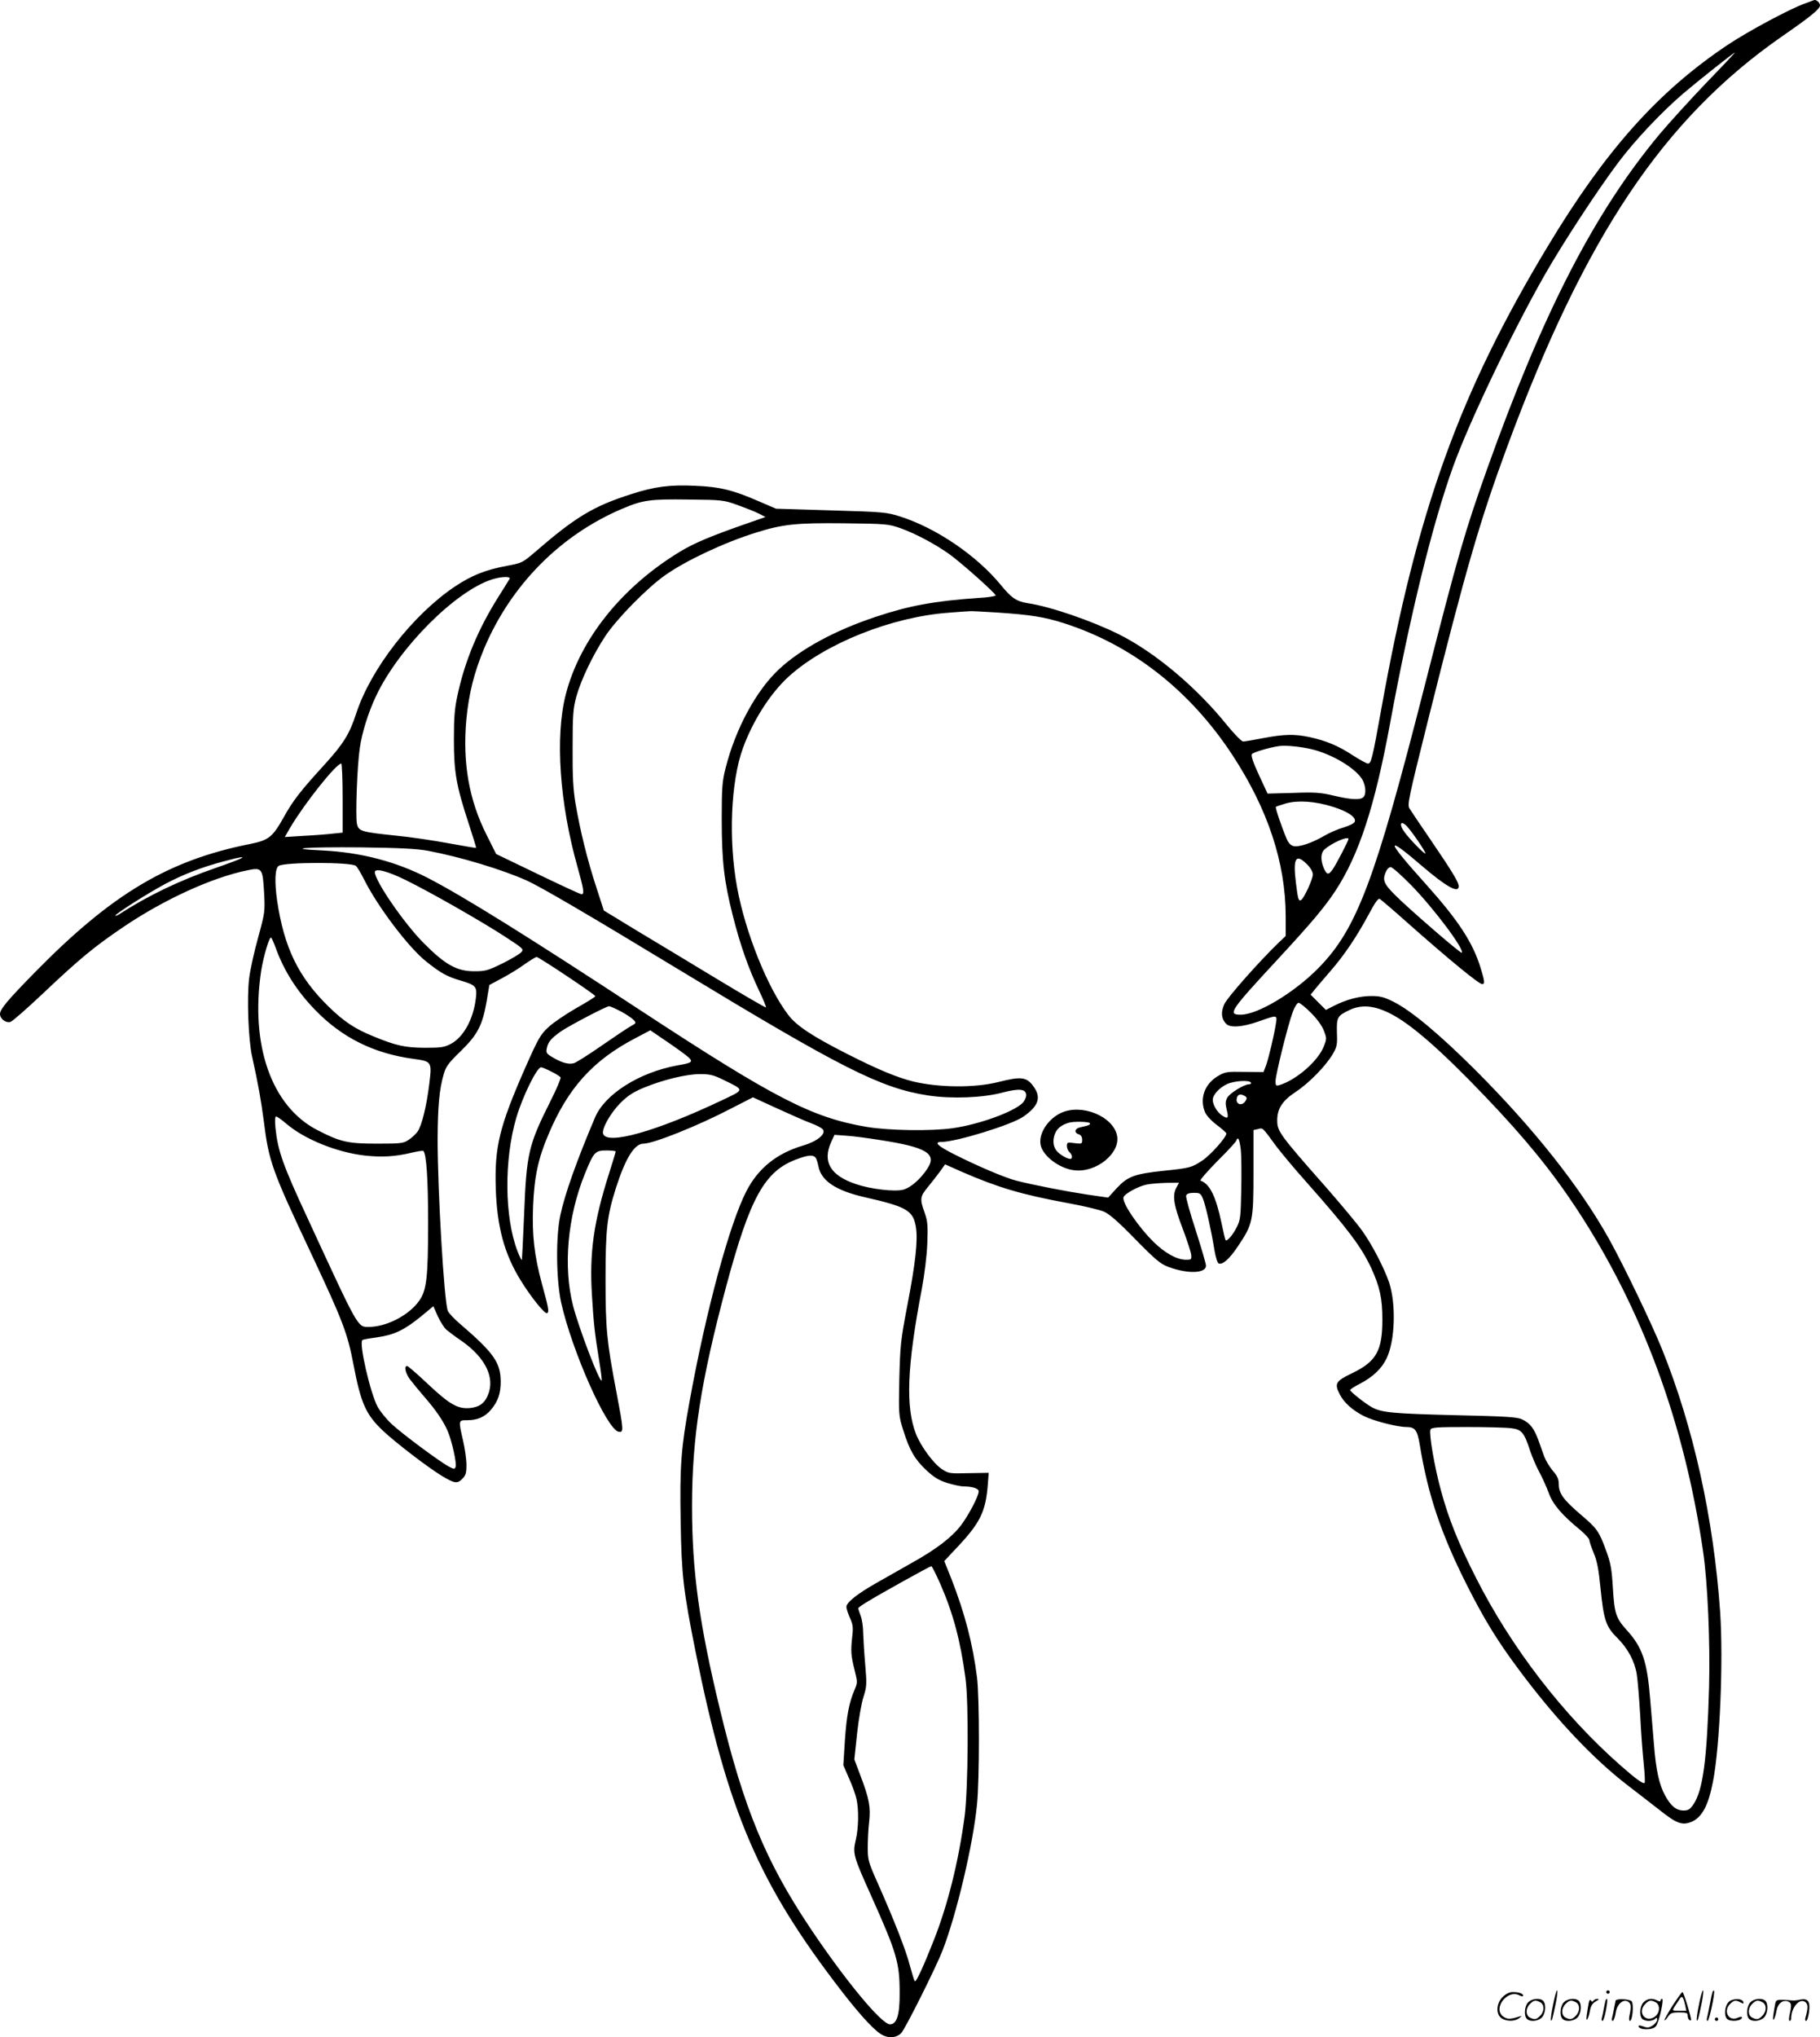 <svg version="1.0" xmlns="http://www.w3.org/2000/svg"
  viewBox="0 0 1073 1200.59"
 preserveAspectRatio="xMidYMid meet">
<g transform="translate(-1,1200.991) scale(0.1,-0.1)"
fill="#000000" stroke="none">
<path d="M10653 11990 c-89 -31 -336 -164 -455 -243 -412 -275 -723 -623
-1065 -1192 -519 -861 -770 -1558 -978 -2716 -54 -301 -61 -329 -80 -329 -8 0
-48 22 -90 49 -84 55 -157 86 -255 107 -89 19 -151 17 -272 -6 -57 -11 -110
-20 -119 -20 -9 0 -51 43 -93 94 -179 223 -422 428 -636 536 -160 80 -406 165
-540 185 -68 11 -95 29 -160 108 -142 173 -379 334 -590 402 -82 26 -96 28
-410 37 l-325 10 -100 43 c-153 67 -231 86 -378 92 -148 7 -239 -5 -375 -49
-223 -71 -329 -135 -566 -340 -76 -65 -78 -66 -169 -83 -123 -23 -204 -55
-301 -119 -250 -166 -500 -487 -586 -751 -39 -120 -75 -178 -183 -297 -147
-161 -189 -215 -244 -314 -66 -118 -89 -136 -199 -158 -482 -96 -814 -294
-1265 -753 -164 -167 -209 -221 -209 -249 0 -28 34 -54 61 -47 11 3 96 77 189
165 223 211 306 279 482 398 236 159 519 289 727 331 86 18 90 12 98 -132 6
-111 5 -117 -35 -264 -23 -82 -47 -190 -53 -240 -14 -111 -5 -361 17 -460 37
-168 53 -258 69 -380 30 -241 47 -289 283 -790 184 -392 211 -463 246 -647 44
-230 73 -295 176 -392 76 -71 260 -212 345 -264 75 -45 91 -47 120 -18 21 21
25 34 25 83 0 32 -9 96 -20 143 -28 122 -28 120 25 120 60 0 104 20 139 61 42
50 58 96 58 167 -1 113 -41 169 -241 341 -34 29 -66 63 -71 76 -22 57 -60 711
-60 1013 1 189 10 294 36 381 13 46 28 66 99 135 100 97 129 152 154 294 l16
97 75 40 c41 22 102 59 134 83 33 23 64 42 70 42 13 0 346 -222 346 -231 0 -4
-50 -35 -112 -70 -61 -35 -135 -85 -163 -111 -48 -44 -60 -64 -138 -240 -153
-348 -182 -467 -174 -713 7 -225 51 -387 147 -541 60 -98 142 -199 155 -193
14 6 9 31 -30 173 -45 167 -59 287 -52 459 7 171 30 280 90 420 115 274 262
437 510 567 l91 48 100 -68 c56 -38 112 -79 125 -91 29 -27 21 -33 -66 -48
-224 -41 -427 -169 -485 -307 -108 -254 -178 -452 -204 -574 -28 -127 -25
-380 4 -515 64 -287 271 -753 340 -763 30 -5 29 8 -14 235 -57 299 -64 372
-64 664 0 296 9 372 61 537 57 178 110 262 163 262 58 0 321 105 518 208 l127
65 144 -66 c79 -36 169 -76 200 -87 30 -11 61 -27 68 -36 21 -26 -33 -71 -116
-95 -155 -46 -264 -133 -334 -268 -99 -191 -238 -702 -335 -1237 -51 -279 -59
-384 -53 -713 5 -315 16 -405 87 -761 191 -949 374 -1374 866 -2010 116 -149
196 -234 240 -255 40 -19 83 -13 108 14 25 28 204 386 243 486 83 215 180 624
203 860 15 143 15 634 0 750 -25 199 -72 378 -152 583 l-41 102 59 63 c153
160 185 224 198 390 l5 67 -117 -2 c-114 -3 -120 -2 -159 24 -49 32 -123 133
-152 205 -63 160 -54 399 34 858 15 81 29 192 32 265 4 109 2 132 -16 184 -29
81 -27 94 20 151 23 28 55 69 71 91 l30 42 101 -45 c212 -92 350 -133 621
-183 94 -17 190 -40 215 -51 31 -13 88 -63 185 -163 121 -123 149 -146 196
-163 114 -42 220 -38 220 8 0 12 -28 106 -61 210 -34 103 -59 195 -56 203 4
11 19 16 46 16 36 0 40 -3 54 -37 16 -41 48 -183 67 -301 7 -42 18 -76 25 -78
24 -9 64 27 114 102 87 130 91 147 91 434 l0 250 27 6 c29 8 25 11 104 -97 26
-35 108 -134 184 -219 243 -274 323 -381 381 -507 49 -108 64 -176 64 -300 0
-184 -36 -248 -181 -317 -95 -46 -103 -60 -70 -124 24 -48 76 -94 141 -127 57
-29 197 -65 252 -65 50 0 64 -18 78 -102 48 -297 126 -528 280 -833 103 -204
182 -332 315 -509 212 -283 430 -513 629 -666 54 -41 139 -108 190 -147 100
-80 134 -92 188 -70 62 26 100 96 127 237 41 206 62 719 42 1005 -39 550 -157
1084 -342 1543 -61 151 -225 492 -311 647 -171 308 -444 653 -792 1001 -211
210 -375 347 -480 400 -56 28 -80 34 -131 34 -69 0 -146 -20 -219 -57 l-49
-25 -45 45 -45 45 24 30 c13 16 55 65 92 108 83 95 157 206 227 336 37 70 56
96 65 90 7 -4 82 -68 166 -143 243 -215 418 -359 438 -359 16 0 14 19 -10 96
-46 150 -131 280 -325 496 -235 261 -241 294 -20 104 144 -123 216 -163 216
-119 0 23 -37 85 -164 271 -61 89 -118 174 -126 187 -14 22 -6 59 107 512 227
906 306 1178 468 1618 458 1240 921 1933 1619 2419 176 122 226 163 226 185 0
15 -21 33 -33 31 -1 -1 -26 -9 -54 -20z m-587 -472 c-96 -101 -218 -235 -271
-298 -385 -462 -687 -1048 -1018 -1975 -132 -371 -170 -503 -367 -1274 -292
-1147 -400 -1434 -624 -1663 -143 -147 -361 -278 -461 -278 -79 0 -66 20 226
335 194 210 268 298 332 395 139 212 232 497 322 985 116 630 250 1177 372
1515 96 266 353 803 543 1135 109 190 309 495 429 655 98 131 254 297 386 410
86 73 296 240 303 240 2 0 -75 -82 -172 -182z m-5706 -2485 c47 -17 103 -39
124 -50 l39 -20 -109 -38 c-210 -73 -310 -115 -393 -165 -344 -208 -593 -518
-676 -845 -63 -246 -36 -641 70 -1015 38 -136 41 -160 23 -160 -7 0 -123 54
-258 119 l-245 118 -57 114 c-103 205 -141 423 -119 674 15 158 45 278 106
425 158 373 449 667 814 822 123 52 164 57 391 54 199 -2 207 -3 290 -33z
m959 -136 c89 -32 204 -93 288 -153 70 -50 273 -231 273 -243 0 -5 -46 -12
-102 -15 -260 -18 -410 -46 -604 -111 -239 -79 -442 -189 -570 -308 -135 -125
-258 -352 -316 -583 -20 -78 -23 -115 -23 -299 0 -250 14 -369 65 -570 44
-174 92 -310 155 -443 25 -52 43 -97 41 -99 -2 -3 -136 75 -298 173 -161 97
-375 227 -476 287 l-182 111 -45 139 c-52 158 -95 333 -122 492 -14 84 -18
162 -17 330 0 194 3 229 22 300 28 100 97 244 170 355 67 102 247 285 352 359
126 89 353 195 540 253 156 49 239 57 515 54 252 -3 262 -4 334 -29z m-2305
-299 c-4 -7 -33 -54 -64 -103 -119 -188 -199 -379 -242 -579 -18 -81 -22 -134
-22 -266 0 -191 14 -271 88 -496 25 -76 44 -139 43 -141 -2 -1 -74 11 -161 27
-86 16 -225 37 -309 45 -210 22 -224 26 -233 72 -9 47 2 346 17 443 13 93 51
213 96 308 134 284 469 620 686 688 56 17 111 18 101 2z m2876 -198 c195 -13
277 -26 390 -62 404 -129 745 -396 996 -778 210 -321 313 -634 314 -950 l0
-116 -41 -39 c-114 -110 -304 -324 -321 -363 -21 -47 -18 -84 9 -114 24 -27
95 -22 193 12 109 39 110 39 103 -7 -9 -65 -45 -216 -60 -255 l-14 -36 -112 1
c-105 2 -115 0 -157 -25 -78 -46 -109 -132 -76 -212 8 -20 38 -52 70 -76 31
-23 56 -46 56 -50 0 -23 -92 -126 -141 -159 -63 -42 -74 -45 -229 -61 -170
-18 -211 -33 -274 -100 l-53 -58 -124 18 c-120 18 -311 55 -414 81 -63 15
-226 84 -367 155 -101 51 -125 74 -77 74 84 0 414 101 482 149 87 60 106 110
65 171 -43 64 -74 68 -213 33 -137 -35 -350 -33 -500 3 -97 24 -210 71 -393
164 -201 102 -297 165 -345 229 -122 160 -252 484 -301 749 -52 280 -38 626
34 823 59 162 161 322 268 420 213 195 609 354 946 378 61 5 118 9 126 9 8 1
80 -3 160 -8z m1855 -806 c119 -29 255 -110 296 -177 21 -36 25 -87 7 -105
-18 -18 -75 -15 -175 9 -76 18 -109 21 -239 16 l-151 -4 -51 110 c-35 76 -48
115 -41 123 9 11 104 39 159 47 38 6 128 -3 195 -19z m-5715 -288 l0 -203 -59
-6 c-33 -4 -110 -10 -171 -13 l-111 -7 31 54 c86 145 272 379 302 379 4 0 8
-92 8 -204z m5839 -51 c89 -28 138 -62 128 -88 -3 -9 -31 -23 -64 -33 -32 -9
-84 -31 -116 -50 -74 -43 -149 -68 -182 -60 -16 4 -30 19 -40 44 -30 71 -68
183 -63 187 2 2 29 11 59 20 72 20 174 13 278 -20z m438 -117 c36 -41 115
-158 106 -158 -10 0 -89 81 -121 124 -37 49 -25 77 15 34z m-347 -73 c0 -10
-73 -150 -92 -177 -25 -37 -36 -35 -54 7 -19 46 -18 88 4 108 44 40 142 82
142 62z m-5427 -69 c192 -36 442 -112 584 -176 83 -38 354 -196 893 -523 965
-585 1193 -700 1472 -743 139 -21 322 -14 438 17 100 26 140 22 140 -16 0 -13
-10 -34 -22 -46 -56 -54 -261 -127 -412 -148 -128 -18 -378 -14 -508 8 -322
55 -542 169 -1328 684 -660 433 -1050 676 -1258 783 -188 97 -397 151 -622
162 -232 11 -98 21 230 18 231 -3 326 -8 393 -20z m-1104 -46 c-9 -5 -77 -31
-150 -56 -211 -73 -398 -163 -566 -272 -13 -8 -23 -11 -23 -8 0 10 190 131
293 186 107 57 218 100 351 135 99 26 120 29 95 15z m6287 -34 c21 -21 34 -44
34 -60 0 -27 -52 -140 -69 -150 -15 -10 -19 5 -31 103 -18 145 0 173 66 107z
m-5608 -9 c8 -6 30 -43 49 -81 80 -160 261 -399 365 -482 87 -69 122 -89 204
-113 91 -27 98 -35 89 -108 -15 -121 -73 -226 -147 -265 -38 -20 -57 -23 -153
-23 -118 1 -169 12 -305 68 -107 43 -174 88 -263 175 -178 174 -262 348 -303
623 -16 113 -13 192 9 206 36 23 428 23 455 0z m6222 -114 c133 -136 316 -380
298 -398 -6 -6 -316 262 -395 342 -66 66 -74 88 -51 138 6 14 18 25 27 25 9 0
63 -48 121 -107z m-5929 31 c145 -71 452 -246 591 -337 104 -68 107 -71 91
-89 -10 -11 -59 -40 -111 -66 -86 -42 -100 -46 -166 -46 -102 0 -171 38 -297
165 -116 116 -289 368 -289 419 0 25 73 7 181 -46z m-766 -399 c49 -136 125
-256 234 -368 157 -162 344 -255 576 -287 111 -15 112 -16 96 -147 -16 -132
-45 -250 -70 -283 -10 -14 -33 -35 -51 -47 -31 -21 -44 -23 -187 -23 -173 0
-217 10 -354 81 -269 140 -395 501 -329 939 14 86 49 205 59 194 4 -5 16 -31
26 -59z m6104 -384 c36 -36 65 -76 76 -105 17 -44 17 -48 0 -92 -33 -86 -161
-198 -262 -229 -20 -6 -23 -3 -23 23 0 37 74 336 102 409 11 30 26 53 34 53 8
0 40 -26 73 -59z m-4068 8 c32 -17 65 -40 75 -50 16 -18 15 -19 -16 -36 -18
-10 -96 -62 -174 -116 -77 -54 -151 -100 -163 -103 -31 -8 -69 2 -122 33 -39
23 -43 28 -37 56 7 37 27 59 85 100 52 35 266 147 282 147 6 0 37 -14 70 -31z
m4535 -12 c122 -61 301 -218 559 -488 237 -248 393 -439 541 -664 384 -584
633 -1257 744 -2013 28 -185 43 -544 36 -807 -12 -424 -36 -604 -91 -687 -21
-31 -31 -38 -59 -38 -43 0 -75 26 -109 88 -35 64 -54 149 -66 302 -6 69 -15
188 -22 264 -18 226 -46 308 -139 410 -63 70 -72 97 -81 246 -7 115 -13 148
-39 219 -43 118 -54 133 -153 217 -100 86 -127 123 -127 177 0 30 -8 48 -35
79 -19 23 -41 59 -50 82 -8 23 -24 67 -35 98 -26 70 -49 101 -96 123 -30 14
-89 18 -402 25 -356 9 -424 15 -481 45 -35 18 -131 93 -131 103 0 4 24 20 54
35 79 41 131 90 160 150 51 103 58 323 15 451 -29 84 -99 220 -157 301 -27 39
-121 151 -208 251 -280 317 -294 337 -294 401 0 69 30 116 109 168 79 52 176
152 218 222 25 43 28 56 25 127 -2 91 2 99 73 133 71 34 146 28 241 -20z
m-4946 -342 c27 -13 51 -29 55 -34 3 -6 -24 -70 -61 -143 -128 -256 -140 -305
-154 -663 -6 -143 -12 -264 -13 -269 -2 -5 -13 17 -26 50 -77 201 -80 537 -7
787 37 125 121 297 146 297 6 0 33 -11 60 -25z m1015 -49 c127 -62 127 -56
-10 -121 -384 -182 -674 -264 -699 -198 -11 28 42 122 101 182 44 44 77 65
137 90 113 47 249 80 331 81 60 0 81 -5 140 -34z m3110 -16 c3 -5 -1 -10 -11
-10 -29 0 -115 -53 -129 -80 -11 -21 -11 -36 -3 -69 13 -51 8 -58 -27 -35 -29
19 -55 63 -55 92 0 30 39 72 84 93 44 20 131 25 141 9z m-35 -80 c12 -7 12
-13 4 -27 -23 -38 -66 -19 -50 22 6 17 24 19 46 5z m-5650 -164 c107 -91 296
-167 460 -186 101 -11 179 -7 278 17 35 8 65 13 68 10 18 -18 28 -166 28 -422
0 -325 -9 -399 -52 -460 -60 -86 -193 -155 -298 -155 -66 0 -58 -15 -358 635
-149 320 -178 403 -192 538 -4 45 -3 67 4 67 6 0 34 -20 62 -44z m3500 -95
c274 -42 336 -81 277 -169 -41 -62 -98 -111 -141 -123 -50 -14 -192 3 -278 32
-153 51 -200 132 -148 248 l20 43 68 -5 c37 -2 128 -14 202 -26z m2125 -55 c4
-35 5 -141 3 -237 -3 -157 -5 -179 -26 -220 -22 -45 -58 -87 -66 -78 -3 2 -13
47 -24 99 -33 159 -70 234 -124 252 -6 2 39 54 100 116 62 61 112 116 112 122
0 5 4 10 9 10 5 0 12 -29 16 -64z m-3685 -12 c0 -4 -18 -62 -39 -129 -91 -285
-117 -469 -101 -720 10 -166 16 -221 45 -400 9 -54 14 -99 12 -101 -12 -12
-134 308 -168 439 -60 232 -33 529 70 781 52 128 60 136 128 136 29 0 53 -3
53 -6z m1178 -36 c6 -7 13 -30 17 -51 16 -86 103 -144 275 -183 247 -56 284
-78 300 -177 12 -77 -2 -209 -52 -467 -38 -200 -41 -230 -46 -428 -4 -209 -4
-215 23 -300 37 -119 69 -174 137 -237 45 -42 73 -59 124 -75 36 -11 79 -20
94 -20 52 0 90 -12 90 -29 0 -27 -55 -133 -102 -197 -54 -72 -144 -142 -293
-225 -60 -34 -154 -87 -208 -118 -113 -64 -177 -115 -177 -141 0 -9 9 -39 21
-65 18 -40 20 -57 13 -114 -9 -82 -7 -108 15 -196 17 -68 17 -72 -1 -114 -33
-77 -47 -154 -57 -300 l-9 -144 33 -76 c19 -42 39 -97 44 -121 15 -63 13 -175
-4 -245 -18 -77 -15 -92 90 -325 153 -341 169 -397 169 -575 1 -130 -17 -185
-57 -185 -50 0 -266 262 -472 570 -260 389 -390 703 -530 1284 -123 508 -165
816 -165 1199 0 404 52 736 200 1291 143 533 229 687 422 756 62 23 92 25 106
8z m2126 -180 c-23 -45 -14 -103 41 -245 25 -67 47 -134 48 -150 2 -26 0 -28
-34 -27 -52 1 -121 40 -185 102 -94 92 -192 237 -180 267 8 21 89 65 137 74
24 5 77 9 117 10 l73 1 -17 -32z m-4303 -834 c13 -11 54 -42 91 -67 141 -99
198 -217 154 -320 -20 -48 -50 -69 -104 -75 -73 -7 -121 21 -250 142 -61 58
-117 106 -122 106 -19 0 -10 -43 17 -79 15 -20 52 -65 83 -101 70 -80 114
-145 139 -203 25 -57 55 -193 47 -212 -5 -14 -9 -14 -38 1 -52 27 -273 191
-336 249 -32 29 -70 76 -85 103 -44 81 -113 381 -90 395 4 3 44 10 88 16 98
14 158 42 255 121 l75 62 26 -59 c15 -32 37 -67 50 -79z m6278 -581 c62 -7 77
-25 112 -133 12 -36 36 -92 54 -125 18 -33 43 -89 56 -124 24 -67 77 -129 187
-219 28 -24 52 -50 52 -58 0 -8 12 -42 26 -77 20 -47 29 -96 40 -207 19 -188
32 -227 99 -293 63 -63 103 -138 115 -216 5 -31 14 -139 20 -241 5 -102 15
-231 21 -288 6 -57 8 -106 5 -109 -8 -8 -48 20 -139 100 -340 298 -648 698
-857 1112 -102 201 -160 345 -205 512 -37 134 -71 333 -62 357 6 14 35 16 214
16 114 0 232 -3 262 -7z m-3366 -916 c76 -174 119 -333 149 -557 20 -145 16
-651 -5 -815 -36 -266 -98 -517 -181 -728 -62 -157 -105 -251 -113 -243 -3 3
-16 45 -29 93 -22 87 -93 269 -195 498 -49 110 -53 126 -53 195 0 41 3 109 8
151 10 89 1 138 -52 277 l-35 93 16 152 c9 84 26 181 38 217 19 61 20 73 10
190 -6 69 -11 152 -12 185 0 33 -6 78 -14 100 -8 22 -15 43 -15 47 0 4 26 22
58 41 82 50 365 207 373 207 3 0 27 -46 52 -103z M6265 5451 c-77 -36 -133
-122 -120 -188 12 -65 112 -141 200 -150 128 -15 270 100 251 203 -22 115
-209 192 -331 135z m170 -60 c5 -9 -3 -13 -57 -25 -33 -7 -37 -32 -8 -41 13
-4 20 -15 20 -32 0 -25 -2 -25 -45 -20 -42 6 -45 5 -45 -17 0 -13 7 -29 15
-36 17 -14 20 -40 5 -40 -21 0 -69 30 -84 52 -20 28 -20 70 -2 106 13 25 37
43 76 55 27 9 119 7 125 -2z M9166 194 c-10 -47 -15 -88 -12 -91 5 -6 9 7 30
110 7 37 10 67 6 67 -4 0 -15 -39 -24 -86z M9480 270 c0 -5 5 -10 10 -10 6 0
10 5 10 10 0 6 -4 10 -10 10 -5 0 -10 -4 -10 -10z M10026 194 c-10 -47 -15
-88 -12 -91 5 -6 9 7 30 110 7 37 10 67 6 67 -4 0 -15 -39 -24 -86z M10106
269 c-3 -8 -10 -41 -16 -74 -6 -33 -14 -68 -16 -77 -3 -10 -1 -18 3 -18 10 0
46 171 38 178 -2 3 -7 -1 -9 -9z M8869 241 c-38 -38 -41 -101 -7 -125 29 -20
79 -20 104 0 18 14 18 15 1 10 -53 -17 -69 -17 -92 -2 -69 45 21 166 94 126
12 -6 21 -7 21 -1 0 12 -25 21 -62 21 -19 0 -39 -10 -59 -29z M9870 189 c-28
-45 -49 -83 -47 -85 2 -3 12 7 21 21 14 21 24 25 66 25 43 0 50 -3 50 -19 0
-11 5 -23 10 -26 6 -3 10 -3 10 1 0 20 -44 164 -51 164 -4 0 -30 -37 -59 -81z
m75 4 l7 -33 -42 0 c-42 0 -42 0 -28 23 8 12 21 32 29 44 15 25 22 18 34 -34z
M9020 210 c-22 -22 -27 -79 -8 -98 19 -19 66 -14 88 8 22 22 27 79 8 98 -19
19 -66 14 -88 -8z m71 0 c25 -14 25 -54 -1 -80 -23 -23 -33 -24 -61 -10 -25
14 -25 54 1 80 23 23 33 24 61 10z M9230 210 c-22 -22 -27 -79 -8 -98 19 -19
66 -14 88 8 22 22 27 79 8 98 -19 19 -66 14 -88 -8z m71 0 c25 -14 25 -54 -1
-80 -23 -23 -33 -24 -61 -10 -25 14 -25 54 1 80 23 23 33 24 61 10z M9376 204
c-3 -16 -8 -47 -11 -69 -8 -51 10 -26 19 27 5 27 15 42 34 53 18 10 22 14 10
15 -9 0 -20 -5 -24 -11 -5 -8 -9 -8 -14 1 -5 8 -10 3 -14 -16z M9477 223 c-2
-4 -7 -26 -11 -48 -4 -22 -9 -48 -12 -57 -3 -10 -1 -18 4 -18 4 0 14 28 20 62
11 58 10 81 -1 61z M9535 220 c-1 -3 -5 -23 -9 -45 -4 -22 -9 -48 -12 -57 -3
-10 -1 -18 4 -18 5 0 13 20 17 45 7 53 44 87 74 68 17 -11 19 -28 8 -80 -4
-18 -3 -33 2 -33 16 0 24 99 11 115 -12 14 -87 18 -95 5z M9700 210 c-22 -22
-27 -79 -8 -98 7 -7 24 -12 38 -12 14 0 31 5 38 12 9 9 12 8 12 -5 0 -9 -12
-24 -26 -34 -21 -13 -32 -15 -55 -6 -16 6 -29 8 -29 3 0 -24 81 -27 102 -2 18
19 50 162 37 162 -5 0 -9 -5 -9 -10 0 -7 -6 -7 -19 0 -30 16 -59 12 -81 -10z
m71 0 c29 -16 25 -65 -6 -86 -56 -37 -103 28 -55 76 23 23 33 24 61 10z
M10201 211 c-23 -23 -28 -80 -9 -99 19 -19 88 -13 88 9 0 5 -11 4 -24 -2 -54
-25 -89 38 -46 81 23 23 33 24 62 9 16 -9 19 -8 16 3 -8 22 -64 22 -87 -1z
M10330 210 c-22 -22 -27 -79 -8 -98 19 -19 66 -14 88 8 22 22 27 79 8 98 -19
19 -66 14 -88 -8z m71 0 c25 -14 25 -54 -1 -80 -23 -23 -33 -24 -61 -10 -25
14 -25 54 1 80 23 23 33 24 61 10z M10476 201 c-3 -14 -8 -44 -11 -66 -8 -51
10 -26 19 27 8 41 35 63 66 53 22 -7 24 -21 11 -77 -5 -22 -5 -38 0 -38 5 0 9
6 9 13 0 68 51 125 85 97 15 -13 15 -35 -1 -92 -3 -10 -1 -18 4 -18 6 0 13 23
17 50 9 63 -5 84 -49 76 -17 -4 -35 -6 -41 -6 -101 8 -104 7 -109 -19z M10120
110 c0 -5 5 -10 10 -10 6 0 10 5 10 10 0 6 -4 10 -10 10 -5 0 -10 -4 -10 -10z"/>
</g>
</svg>
